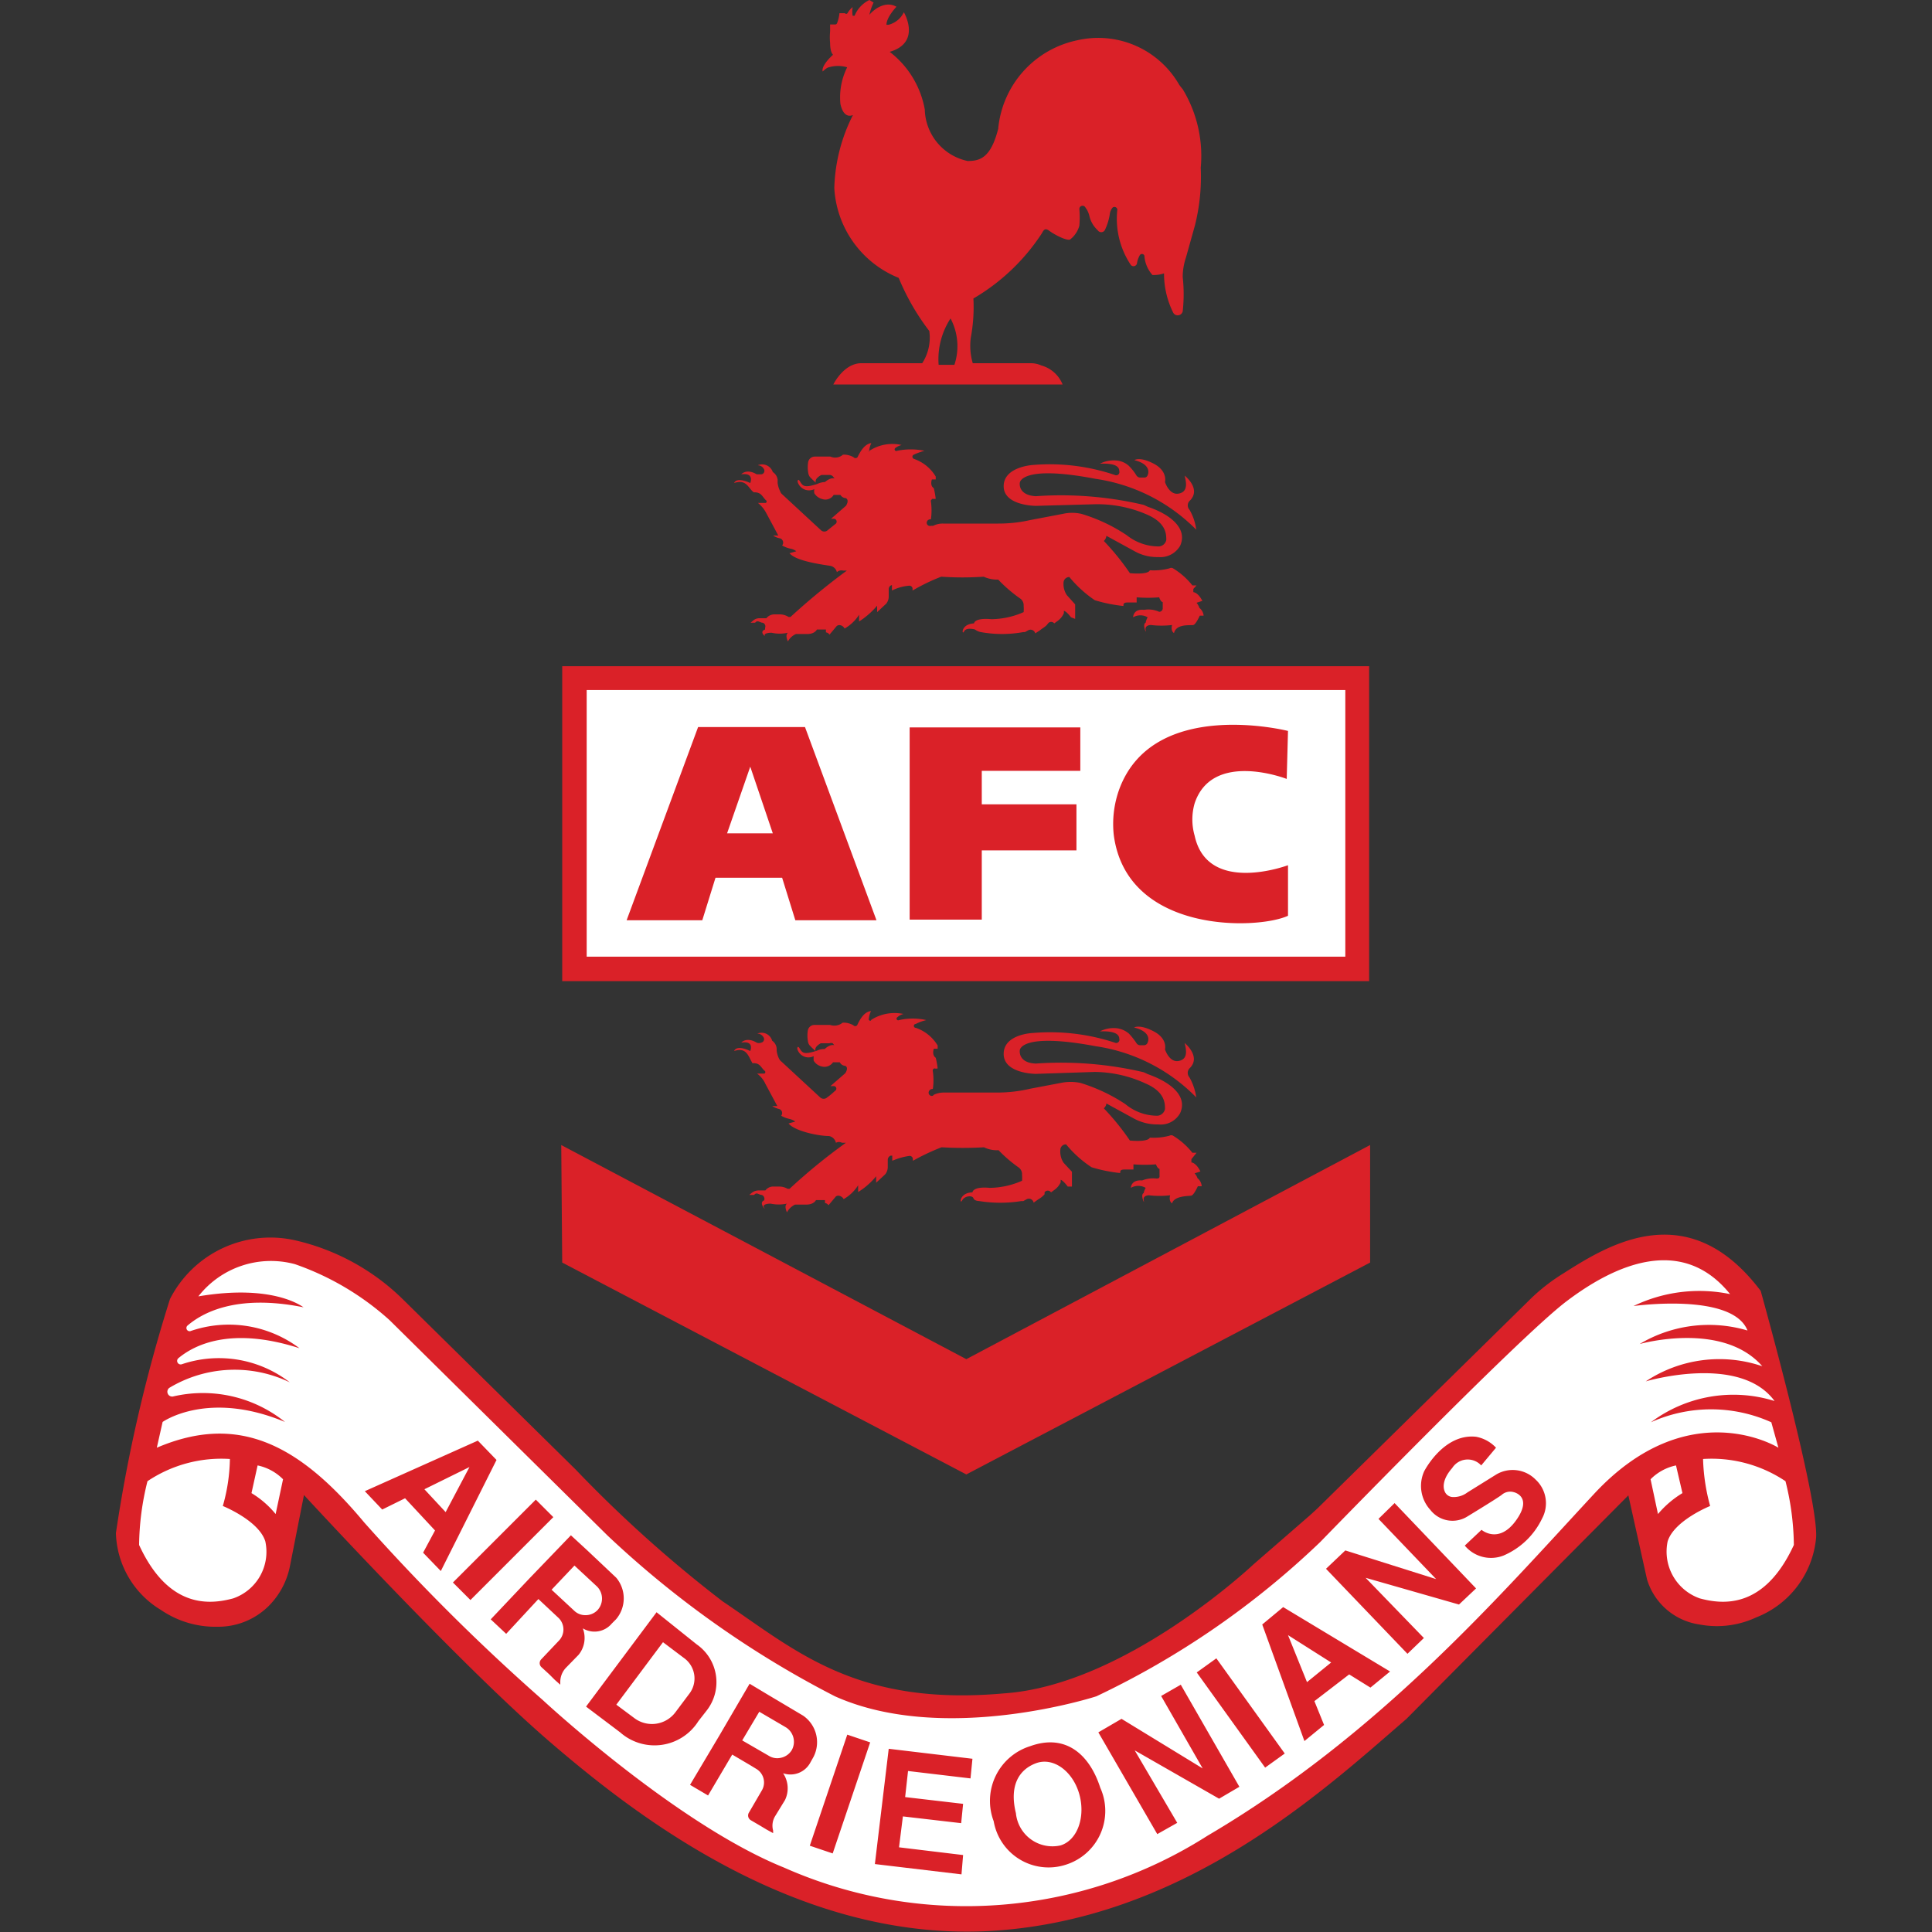 <?xml version="1.0" encoding="iso-8859-1"?>
<svg xmlns="http://www.w3.org/2000/svg" width="60" height="60" xmlns:v="https://vecta.io/nano"><rect width="100%" height="100%" fill="#333333" stroke="none"/><path d="M9.44 46.43L9 48.66a2.42 2.42 0 0 1-.63 1.19 2.22 2.22 0 0 1-1.61.67A3 3 0 0 1 5 50a2.88 2.88 0 0 1-1.4-2.39 46.79 46.79 0 0 1 1.68-7.27 3.5 3.5 0 0 1 3.89-1.82 7 7 0 0 1 3.33 1.82l5.37 5.29a40.11 40.11 0 0 0 4.57 4.1c2.26 1.52 4.15 3.27 8.73 2.86 3.78-.25 7.75-4 7.75-4l1.76-1.53.23-.21 6.55-6.44a5.88 5.88 0 0 1 1.07-.85c1.37-.87 3.88-2.48 6.15.53 0 0 1.81 6.47 1.72 7.67a2.94 2.94 0 0 1-1.86 2.47 2.89 2.89 0 0 1-1.76.22 2 2 0 0 1-1.63-1.4l-.58-2.61-6.89 6.94c-2.57 2.22-7 6.35-13.17 6.6-5.8.21-10.64-3.48-13.44-5.89s-7.63-7.66-7.63-7.66z" fill="#da2128"/><path d="M6.16 40.26a2.86 2.86 0 0 1 3-1A8.58 8.58 0 0 1 12.1 41l6.76 6.68a30.67 30.67 0 0 0 7.07 5c3.42 1.53 8.12 0 8.12 0A26.34 26.34 0 0 0 41 47.89s6.14-6.33 7.64-7.47 3.59-2.09 5.09-.23a4.7 4.7 0 0 0-3 .37s3.07-.43 3.54.76a4.2 4.2 0 0 0-3.35.42s2.57-.73 3.81.69a4.13 4.13 0 0 0-3.62.47s2.92-.87 4 .61a4.27 4.27 0 0 0-3.84.66 4.55 4.55 0 0 1 3.74 0l.22.79s-2.78-1.74-5.73 1.44-6.66 7.47-12 10.61a13.94 13.94 0 0 1-13.15.99c-3.35-1.35-7.49-5.2-7.49-5.2a64 64 0 0 1-5.55-5.52c-2-2.4-3.89-3.41-6.44-2.32l.18-.8s1.4-1 3.8 0a4.07 4.07 0 0 0-3.48-.79.15.15 0 0 1-.11-.27A3.94 3.94 0 0 1 9 42.93a3.6 3.6 0 0 0-3.36-.56.11.11 0 0 1-.1-.19c.48-.4 1.61-1 3.76-.31a3.65 3.65 0 0 0-3.39-.53.1.1 0 0 1-.09-.17c.43-.37 1.48-1 3.61-.57-.02 0-.9-.74-3.27-.34zM4.58 46a4.12 4.12 0 0 1 2.56-.69 5.6 5.6 0 0 1-.22 1.46s1.12.45 1.32 1.1a1.53 1.53 0 0 1-1 1.77c-.71.19-2 .34-2.92-1.66A8.43 8.43 0 0 1 4.58 46zM8 45.51l-.19.86a2.89 2.89 0 0 1 .75.65l.23-1.08a1.56 1.56 0 0 0-.79-.43zm47.45.49a4.12 4.12 0 0 0-2.56-.69 6.12 6.12 0 0 0 .22 1.46s-1.12.45-1.32 1.1a1.54 1.54 0 0 0 1 1.77c.71.19 2 .34 2.92-1.66a8.43 8.43 0 0 0-.26-1.98zm-3.4-.49l.2.86a3.05 3.05 0 0 0-.76.65l-.23-1.08a1.56 1.56 0 0 1 .79-.43z" fill="#fff"/><path d="M14.84 44.74l-3.51 1.57.54.57.71-.35.93 1-.37.69.55.57 1.73-3.45zm-1 2.22l-.66-.71 1.4-.69zm25.36 3.49l1.31 3.62.61-.5-.3-.74L41.9 52l.66.41.61-.5-3.32-2zm2.14 1.18l-.75.61-.59-1.46zm-24.7-5.058l.544.544-2.574 2.574-.544-.544zm9.673 7.299l.711.24-1.164 3.449-.711-.24zm10.853-1.932l.609-.438 2.124 2.956-.609.438zM19.14 49l-.9-.85-.51-.47L16.46 49l-1.22 1.29.48.45h0l1-1.08.47.44.16.15a.5.5 0 0 1 0 .71l-.54.57a.17.17 0 0 0 0 .24l.25.23.17.17.17.15v-.08a.64.64 0 0 1 .17-.44l.4-.41a.83.83 0 0 0 .13-.82.7.7 0 0 0 .9-.15l.13-.13a1 1 0 0 0 .01-1.29zm-.58 1a.51.51 0 0 1-.38.16.49.49 0 0 1-.35-.14l-.7-.65.71-.75.7.65a.53.53 0 0 1 .02.73zm6.38 3.28l-1.06-.63-.6-.36-.94 1.61-.91 1.53.56.33h0l.75-1.27.56.33.18.11a.49.49 0 0 1 .17.69l-.39.67a.17.17 0 0 0 .06.24l.29.17.2.12.2.11v-.08a.57.57 0 0 1 .07-.46l.3-.49a.84.84 0 0 0-.06-.83.7.7 0 0 0 .85-.34l.09-.16a1 1 0 0 0-.32-1.29zm-.35 1.07a.52.52 0 0 1-.34.24.49.49 0 0 1-.37-.06l-.83-.48.53-.89.82.48a.53.53 0 0 1 .19.71zm-2.95-3.28l-1.25-1L18.2 53l1.06.8a1.61 1.61 0 0 0 2.43-.35l.25-.32a1.43 1.43 0 0 0-.3-2.06zm-.24 1.54l-.42.56a.91.91 0 0 1-1.29.18l-.55-.41L20.59 51l.65.49a.78.78 0 0 1 .16 1.12zM28.2 55l-.09.81 1.8.21-.06.6-1.81-.21-.12.96 1.99.24-.05.6-2.69-.32.43-3.58 2.6.31-.06.61L28.2 55zm5.97.52c-.32-1-1.05-1.7-2.18-1.29a1.78 1.78 0 0 0-1.13 2.33 1.73 1.73 0 0 0 2.24 1.35 1.75 1.75 0 0 0 1.07-2.39zm-1.23 1.79a1.14 1.14 0 0 1-1.39-1c-.21-.85.09-1.35.62-1.55s1.13.23 1.34.93-.03 1.45-.57 1.62zm5.55-1.82l-.63.37-2.62-1.5 1.32 2.25-.62.35-1.83-3.16.72-.42 2.52 1.54-1.29-2.25.61-.35 1.82 3.17zm7.35-6.16l-.53.5-2.9-.83 1.81 1.87-.51.49-2.53-2.64.6-.57 2.82.89-1.79-1.87.5-.49 2.53 2.65zm.16-3.82a.57.57 0 0 0-.9.08c-.29.33-.29.58-.24.71a.28.28 0 0 0 .23.19.7.7 0 0 0 .48-.14l.9-.56a1 1 0 0 1 1.22.16 1 1 0 0 1 .2 1.21 2.35 2.35 0 0 1-1.2 1.15 1.06 1.06 0 0 1-1.2-.31l.52-.49s.53.46 1.07-.29-.07-.88-.07-.88a.4.4 0 0 0-.38.09c-.21.15-1.05.66-1.05.66a.87.87 0 0 1-1.16-.2 1.1 1.1 0 0 1-.19-1.2s.6-1.18 1.61-1.07a1.13 1.13 0 0 1 .62.34zm-3.45-6.3l-12.54 6.58-12.55-6.58-.03-3.65 12.58 6.65 12.54-6.65v3.65zM22.8 32.64s.05-.21.5 0c0 0 .14-.33-.28-.26 0 0 .16-.19.48 0a.18.18 0 0 0 .14 0h0a.11.11 0 0 0 .07-.17.22.22 0 0 0-.19-.11.34.34 0 0 1 .46.22h0a.33.33 0 0 1 .14.24v.07a.79.79 0 0 0 .08.26h0a.27.27 0 0 0 .07.08l1.2 1.11a.16.16 0 0 0 .22 0 2.31 2.31 0 0 0 .24-.2.08.08 0 0 0-.05-.15h-.09l.46-.4s.12-.17 0-.23a.2.2 0 0 1-.17-.11h-.21a.32.32 0 0 1-.35.13.39.39 0 0 1-.25-.18.7.7 0 0 1 0-.14.36.36 0 0 1-.51-.23s0-.13.08 0 .13.19.53.06a.5.5 0 0 1 .24-.05s.16-.16.3-.12l-.05-.06a.14.14 0 0 0-.1 0h-.27s-.22.11-.16.24a2 2 0 0 1-.19-.18.25.25 0 0 1-.05-.13h0a1 1 0 0 1 0-.34h0a.21.21 0 0 1 .2-.16h.49a.41.41 0 0 0 .39-.07.6.6 0 0 1 .33.08.08.08 0 0 0 .12 0c.08-.17.21-.42.43-.44a.71.71 0 0 0-.07.27s.05.07.08 0a1.35 1.35 0 0 1 1-.18.4.4 0 0 0-.19.1.051.051 0 0 0 .05.09 1.92 1.92 0 0 1 .85 0 1.34 1.34 0 0 0-.33.12.06.06 0 0 0 0 .12 1.27 1.27 0 0 1 .68.55v.1H29s-.07.19.06.28a2.56 2.56 0 0 1 .06.33.19.19 0 0 1-.1 0 .07.07 0 0 0-.05.09 1.92 1.92 0 0 1 0 .55h0a.12.12 0 0 0-.13.1h0a.1.1 0 0 0 .13.11L29 34a.7.7 0 0 1 .31-.07H31a4.46 4.46 0 0 0 1-.12l.95-.18a1.51 1.51 0 0 1 .6 0 5.36 5.36 0 0 1 1.4.66 1.55 1.55 0 0 0 1 .36.26.26 0 0 0 .23-.21c0-.17 0-.53-.6-.79a3.85 3.85 0 0 0-1.58-.36l-1.83.06s-1 0-1-.62.91-.65.91-.65a6.41 6.41 0 0 1 2.54.3.1.1 0 0 0 .14-.12c0-.11-.09-.25-.6-.23a.94.94 0 0 1 .49-.1.71.71 0 0 1 .41.17 2.09 2.09 0 0 1 .23.29.14.14 0 0 0 .14.07h.11a.12.12 0 0 0 .1-.08c.05-.11.06-.35-.42-.47 0 0 .17-.11.61.12s.35.56.35.56.13.41.42.36.25-.32.19-.56c0 0 .53.43.15.79a.21.21 0 0 0 0 .28 1.73 1.73 0 0 1 .21.62 5.48 5.48 0 0 0-3.13-1.59c-2.35-.44-2.35.13-2.35.13s-.06.39.5.41a11.22 11.22 0 0 1 3.35.27l.13.06c.71.25 1.24.68 1 1.21a.69.69 0 0 1-.68.35 1.51 1.51 0 0 1-.75-.18l-.86-.47a.23.23 0 0 1-.08.15 7.69 7.69 0 0 1 .81 1s.55.06.62-.09a1.89 1.89 0 0 0 .61-.06.11.11 0 0 1 .11 0 2.27 2.27 0 0 1 .6.53h.13L37 36v.1s.14 0 .28.28l-.18.06a.44.44 0 0 1 .09.15.35.35 0 0 1 .13.25h-.12s-.12.27-.2.29-.53 0-.6.24c0 0-.11-.05-.06-.25a2.72 2.72 0 0 1-.66 0s-.2 0-.16.16-.12-.18 0-.23c0 0 0-.05.06-.16a.46.46 0 0 0-.46 0s0-.26.35-.23a.91.91 0 0 1 .44-.06c.06 0 .11 0 .1-.1v-.2s-.06 0-.11-.14a4.59 4.59 0 0 1-.7 0v.16h-.23c-.12 0-.19 0-.18.11h0a4.72 4.72 0 0 1-.89-.18 3.48 3.48 0 0 1-.79-.71h0a.17.17 0 0 0-.18.17h0a.63.63 0 0 0 .1.4l.26.28v.46h-.13s-.14-.19-.22-.21v.08a.6.6 0 0 1-.19.23l-.11.08h0a.12.12 0 0 0-.2 0v.06a.78.78 0 0 1-.2.16l-.14.1h0a.15.15 0 0 0-.21-.11l-.11.06h-.06a4.16 4.16 0 0 1-1.31 0s-.15 0-.18-.09-.27-.08-.35.07-.1-.24.32-.25c0 0 0-.19.54-.14a2.55 2.55 0 0 0 1-.22 1 1 0 0 0 0-.18.26.26 0 0 0-.1-.23 4.26 4.26 0 0 1-.63-.54.9.9 0 0 1-.45-.09 11.46 11.46 0 0 1-1.32 0 7 7 0 0 0-.89.42v-.06a.1.1 0 0 0-.12-.09 2 2 0 0 0-.52.15v-.16h-.05a.14.14 0 0 0-.09.13v.23a.35.35 0 0 1-.08.22l-.28.26v-.2a2.26 2.26 0 0 1-.56.49v-.21a1.28 1.28 0 0 1-.45.43h0c-.05-.1-.2-.15-.26-.06l-.21.25a.17.17 0 0 0-.11-.07v-.09h-.28s-.06.14-.3.14h-.35a.55.55 0 0 0-.25.24s-.1-.2 0-.27a1.23 1.23 0 0 1-.51 0s-.28 0-.2.12-.19-.15 0-.22h0a.13.13 0 0 0-.07-.17c-.09 0-.16-.1-.24 0h-.15l.07-.06a.35.35 0 0 1 .22-.08h.21a.3.3 0 0 1 .26-.12h.18a.52.52 0 0 1 .25.07h.06a17.84 17.84 0 0 1 1.75-1.43h-.12a.2.2 0 0 0-.19 0h0a.27.27 0 0 0-.22-.21c-.34 0-1.07-.16-1.25-.39l.21-.06h0a.58.58 0 0 0-.18-.08.88.88 0 0 1-.26-.1h0a.13.13 0 0 0-.07-.21.72.72 0 0 1-.21-.09h.16l-.37-.69a.82.82 0 0 0-.26-.32h0 .23a.05.05 0 0 0 0-.09c-.11-.1-.14-.25-.37-.23-.13-.21-.18-.51-.57-.38zm-5.34-11.95h25.06v9.78H17.46z" fill="#da2128"/><path d="M18.22 21.43h23.56v8.28H18.22z" fill="#fff"/><path d="M25 22.58h-3.32l-2.22 6h2.35l.41-1.32h2.07l.41 1.32h2.52zm-2.42 3.3l.72-2.07.7 2.07zm7.91-1.94v1.04h2.94v1.43h-2.94v2.15h-2.24v-5.97h5.3v1.35h-3.06zM40 22.7s-4.18-1.06-5.24 1.81a3.17 3.17 0 0 0-.17 1.43C35 29 39.05 28.88 40 28.44v-1.57s-2.5.94-2.9-.92a1.81 1.81 0 0 1 0-1c.55-1.66 2.86-.76 2.86-.76zM22.8 15s.05-.2.5 0c0 0 .14-.33-.28-.27 0 0 .16-.19.48 0h.15 0a.11.11 0 0 0 .07-.17.22.22 0 0 0-.19-.11.35.35 0 0 1 .47.21h0a.33.33 0 0 1 .15.24v.1a.79.79 0 0 0 .08.26h0a.18.18 0 0 0 .06.09l1.21 1.12a.15.15 0 0 0 .2 0l.26-.21a.09.09 0 0 0-.06-.15h-.09l.46-.4s.12-.17 0-.24a.21.21 0 0 1-.17-.1h-.21a.3.3 0 0 1-.35.13.41.41 0 0 1-.25-.18.3.3 0 0 1 0-.13.37.37 0 0 1-.52-.23s0-.13.08 0 .13.2.53.07a.61.61 0 0 1 .24-.06s.16-.15.3-.11l-.05-.06a.14.14 0 0 0-.1-.05h-.26s-.23.11-.17.24a2 2 0 0 1-.19-.18.29.29 0 0 1-.05-.13h0a1 1 0 0 1 0-.34h0a.21.21 0 0 1 .2-.16h.49a.37.37 0 0 0 .39-.06.6.6 0 0 1 .33.08.08.08 0 0 0 .12 0c.08-.16.21-.41.43-.44a.72.72 0 0 0-.07.28A.05.05 0 0 0 27 14a1.3 1.3 0 0 1 1-.18.51.51 0 0 0-.19.09.051.051 0 0 0 .05.09 2.08 2.08 0 0 1 .85 0 2 2 0 0 0-.33.12.07.07 0 0 0 0 .13 1.27 1.27 0 0 1 .68.55v.09h-.12s-.07.19.06.27a3 3 0 0 1 .06.33.28.28 0 0 1-.1 0s-.07.05-.05.08a2 2 0 0 1 0 .56h0a.11.11 0 0 0-.13.1h0a.1.1 0 0 0 .13.1h.07a.64.64 0 0 1 .31-.07H31a4.45 4.45 0 0 0 1-.11l1-.19a1.31 1.31 0 0 1 .59 0 5.22 5.22 0 0 1 1.4.66 1.59 1.59 0 0 0 1 .35.25.25 0 0 0 .23-.2c0-.18 0-.53-.6-.79a3.85 3.85 0 0 0-1.62-.32l-1.83.05s-1 0-1-.61.91-.66.91-.66a6.32 6.32 0 0 1 2.54.31.1.1 0 0 0 .14-.12c0-.12-.09-.25-.6-.23a.94.94 0 0 1 .49-.1.65.65 0 0 1 .41.17 1.63 1.63 0 0 1 .23.29.14.14 0 0 0 .14.07h.11a.1.1 0 0 0 .1-.07c.05-.11.06-.35-.41-.47 0 0 .16-.12.6.11s.35.57.35.57.13.41.42.36.25-.32.19-.56c0 0 .54.42.15.79a.2.2 0 0 0 0 .27 1.62 1.62 0 0 1 .21.62 5.51 5.51 0 0 0-3.13-1.58c-2.35-.45-2.35.13-2.35.13s-.06.38.5.41a11.22 11.22 0 0 1 3.35.27l.13.06c.71.24 1.24.68 1 1.21a.71.71 0 0 1-.68.35 1.42 1.42 0 0 1-.75-.19l-.86-.47a.25.25 0 0 1-.08.16 7.69 7.69 0 0 1 .81 1s.56.06.62-.09a1.89 1.89 0 0 0 .61-.06.11.11 0 0 1 .11 0 2.27 2.27 0 0 1 .6.53h.13l-.1.11v.1s.14 0 .28.27l-.18.06a.52.52 0 0 1 .09.16.35.35 0 0 1 .13.24h-.12s-.12.27-.2.29-.53-.05-.6.25c0 0-.11-.05-.06-.25a2.72 2.72 0 0 1-.66 0s-.2 0-.16.16-.12-.19 0-.23c0 0 0-.05.06-.17a.45.45 0 0 0-.45 0s0-.27.34-.23A.81.81 0 0 1 36 19a.11.11 0 0 0 .11-.11v-.19s-.06 0-.11-.15a4.19 4.19 0 0 1-.7 0v.16h-.23c-.12 0-.19 0-.18.11h0a4.72 4.72 0 0 1-.89-.18 3.7 3.7 0 0 1-.79-.72h0a.18.18 0 0 0-.18.16h0a.62.62 0 0 0 .1.4l.26.29v.45l-.13-.05s-.13-.18-.22-.2v.07a.57.57 0 0 1-.19.24l-.11.08h0a.12.12 0 0 0-.19 0l-.05.06c-.06.06-.14.1-.21.16l-.14.09h0a.15.15 0 0 0-.21-.1l-.11.06h-.05a3.69 3.69 0 0 1-1.32 0 .42.42 0 0 1-.18-.08s-.27-.08-.34.06-.11-.23.31-.25c0 0 0-.18.54-.13a2.55 2.55 0 0 0 1-.22 1 1 0 0 0 0-.19.26.26 0 0 0-.09-.22 4.52 4.52 0 0 1-.7-.6 1 1 0 0 1-.45-.09 9.81 9.81 0 0 1-1.32 0 6.1 6.1 0 0 0-.89.43v-.07a.1.1 0 0 0-.11-.08 1.43 1.43 0 0 0-.53.15v-.17h0a.13.13 0 0 0-.1.12v.24a.35.35 0 0 1-.08.22l-.28.26v-.2a2.49 2.49 0 0 1-.56.49v-.21a1.28 1.28 0 0 1-.45.43h0c-.05-.1-.19-.15-.26-.06l-.21.25a.14.14 0 0 0-.11-.07v-.09h-.28s-.06.14-.3.14h-.35a.51.51 0 0 0-.25.23s-.1-.19 0-.27a1.14 1.14 0 0 1-.51 0s-.28 0-.2.11c0 0-.19-.14 0-.21v-.05a.12.12 0 0 0-.07-.16c-.09 0-.16-.1-.24 0h-.14l.07-.06a.3.3 0 0 1 .21-.08h.21a.32.32 0 0 1 .26-.12h.18a.53.53 0 0 1 .25.08h.06a20.84 20.84 0 0 1 1.75-1.44h-.12a.2.2 0 0 0-.19.05h0a.26.26 0 0 0-.22-.2c-.34-.05-1.07-.16-1.25-.39l.21-.06h0a.42.42 0 0 0-.18-.08.88.88 0 0 1-.26-.1h0a.14.14 0 0 0-.06-.22.51.51 0 0 1-.22-.09h.16l-.37-.69a1 1 0 0 0-.26-.32h0 .24a.05.05 0 0 0 0-.09c-.11-.11-.14-.25-.37-.24-.17-.12-.22-.42-.61-.29zm14.49-9.79a4 4 0 0 0-.56-2.44 1.71 1.71 0 0 1-.11-.14 2.9 2.9 0 0 0-3.16-1.38A3.1 3.1 0 0 0 31 4c-.23.9-.56 1-.95 1a1.68 1.68 0 0 1-1.33-1.6 2.9 2.9 0 0 0-1.09-1.79c1-.29.44-1.23.44-1.23a.72.72 0 0 1-.48.39 0 0 0 0 1-.06 0c0-.24.31-.56.31-.56-.36-.21-.74.12-.84.25s0 0 0 0a1.69 1.69 0 0 1 .13-.38A0 0 0 0 0 27 0a.93.93 0 0 0-.46.49 0 0 0 0 1-.06 0 .81.81 0 0 1 0-.27.67.67 0 0 0-.16.19.05.05 0 0 1-.08 0h-.11a0 0 0 0 0-.06 0 1.23 1.23 0 0 1-.07.3.07.07 0 0 1-.08.05h-.09-.05v.21a1.92 1.92 0 0 0 0 .37c0 .29.09.36.09.36-.4.37-.32.52-.32.52s.12-.12.19-.13a1 1 0 0 1 .57 0 2.09 2.09 0 0 0-.21 1.14c.11.5.39.34.39.34a5.31 5.31 0 0 0-.58 2.27 3.2 3.2 0 0 0 2 2.79 7.28 7.28 0 0 0 .95 1.65 1.46 1.46 0 0 1-.22 1h-1.89c-.55 0-.87.66-.87.66H33a1 1 0 0 0-.66-.59.8.8 0 0 0-.34-.07h-1.79a1.92 1.92 0 0 1-.06-.8 5.17 5.17 0 0 0 .08-1.21 6.38 6.38 0 0 0 2.11-2c.06-.09.09-.22.25-.1s.53.31.64.27a.81.81 0 0 0 .29-.43 2.9 2.9 0 0 0 0-.52.1.1 0 0 1 .18-.06l.06.09a.75.75 0 0 1 .07.18.87.87 0 0 0 .26.45.13.13 0 0 0 .22 0 1.75 1.75 0 0 0 .16-.53.38.38 0 0 1 .08-.17h0a.09.09 0 0 1 .15.06 2.58 2.58 0 0 0 .42 1.72.11.11 0 0 0 .19-.05.67.67 0 0 1 .08-.24.08.08 0 0 1 .15 0 1 1 0 0 0 .25.6 1 1 0 0 0 .36-.05 2.72 2.72 0 0 0 .29 1.23.16.16 0 0 0 .29-.05 4.88 4.88 0 0 0 0-1.07 1.92 1.92 0 0 1 .1-.6l.28-1a6.21 6.21 0 0 0 .18-1.79zm-8.14 6.12a2.32 2.32 0 0 1 .37-1.44 1.84 1.84 0 0 1 .12 1.44z" fill="#da2128"/></svg>